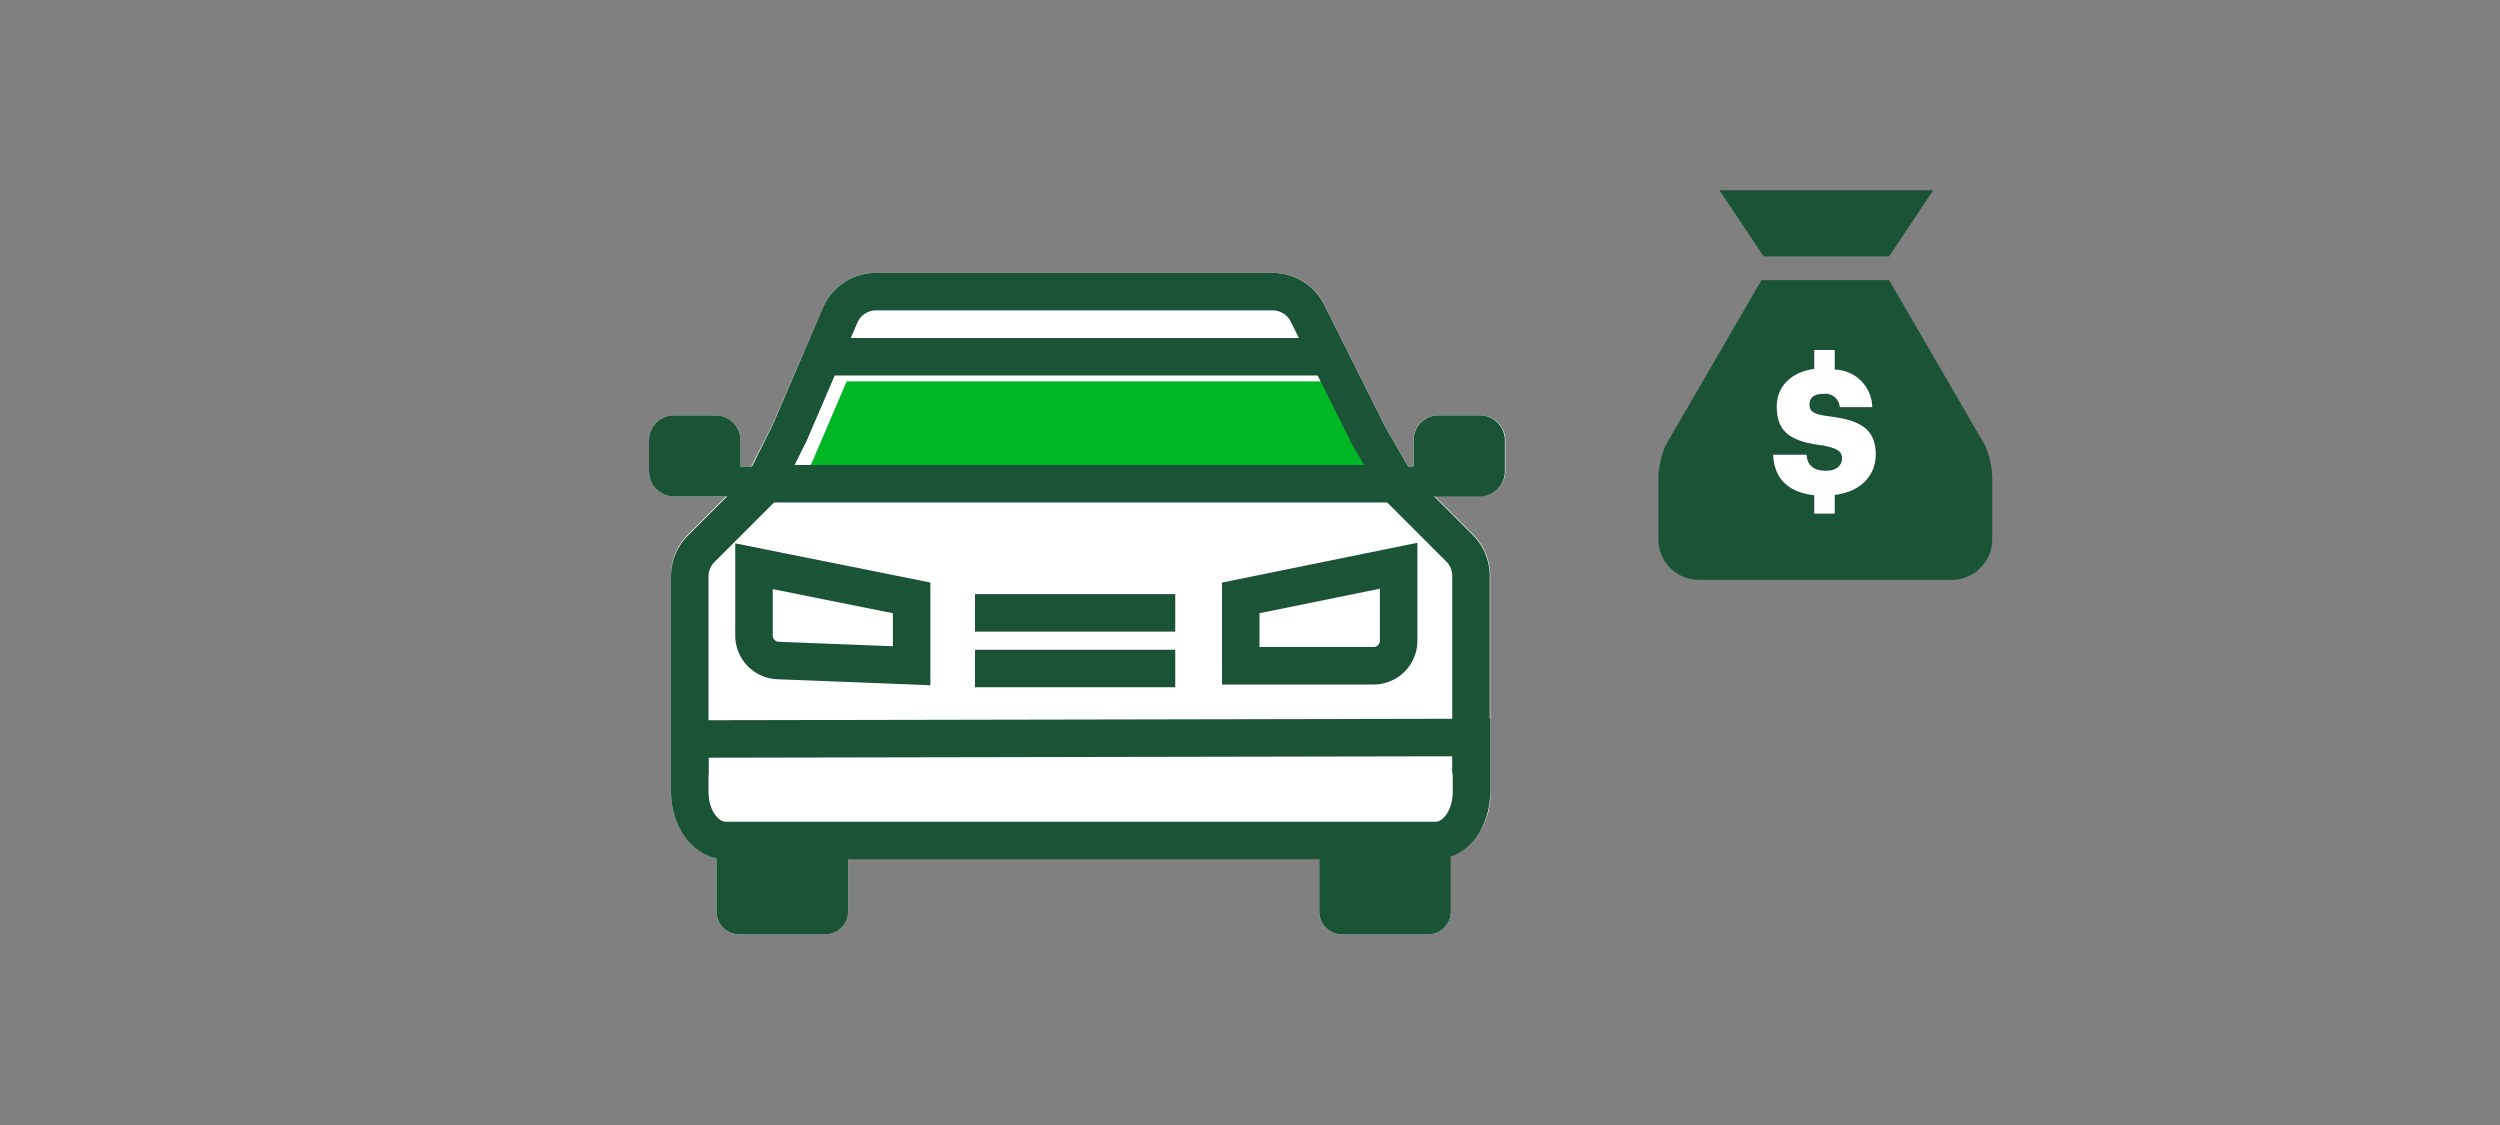 <svg id="DELIVERABLE_ART_WORKS" data-name="DELIVERABLE ART WORKS" xmlns="http://www.w3.org/2000/svg" viewBox="0 0 200 90"><rect x="0" y="0" width="200" height="90" fill="#808080" stroke="none"/><title>vehicleLoans_smp_200x90_smp_200x90</title><path d="M120.43,35.23v2.45a2,2,0,0,1-2,2h-3.66l3.09,3.09a4.68,4.68,0,0,1,1.36,3.28V57.46h0v5.87a5.26,5.26,0,0,1-3.15,5.15v4.45a1.83,1.83,0,0,1-1.83,1.82h-6.88a1.83,1.83,0,0,1-1.82-1.82V68.71H67.85v4.22A1.83,1.83,0,0,1,66,74.75H59.14a1.83,1.83,0,0,1-1.82-1.82V68.62c-2.09-.42-3.64-2.59-3.64-5.29V62h0V46.07A4.63,4.63,0,0,1,55,42.8l3.08-3.09H53.92a2,2,0,0,1-2-2V35.23a2,2,0,0,1,2-2h3.32a2,2,0,0,1,2,2v2.1h.85l1.75-3.46,4-9.24a4.61,4.61,0,0,1,4.25-2.8h31.74a4.57,4.57,0,0,1,4.12,2.56l4.91,9.82,1.8,3.12h.4v-2.1a2,2,0,0,1,2-2h3.31A2,2,0,0,1,120.43,35.23Z" style="fill:#fff"/><polygon points="109.3 37.28 110.52 39.4 63.73 39.4 65.03 36.83 67.73 30.51 105.91 30.51 109.3 37.28" style="fill:#00b624"/><path d="M117.68,61.88V46.07a3.14,3.14,0,0,0-.92-2.21l-4.9-4.9-2.35-4.08-4.91-9.82a3.13,3.13,0,0,0-2.8-1.73H70.08a3.13,3.13,0,0,0-2.87,1.89l-4,9.33L61,39l-4.9,4.9a3.14,3.14,0,0,0-.92,2.21V62" style="fill:none;stroke:#1a5336;stroke-miterlimit:10;stroke-width:3px"/><line x1="78" y1="49.03" x2="94.02" y2="49.03" style="fill:none;stroke:#1a5336;stroke-miterlimit:10;stroke-width:3px"/><line x1="78" y1="53.48" x2="94.02" y2="53.48" style="fill:none;stroke:#1a5336;stroke-miterlimit:10;stroke-width:3px"/><path d="M111.47,39.71h6.92a2,2,0,0,0,2-2V35.23a2,2,0,0,0-2-2h-3.31a2,2,0,0,0-2,2v2.1h-1.58" style="fill:#1a5336"/><path d="M60.85,39.71H53.92a2,2,0,0,1-2-2V35.23a2,2,0,0,1,2-2h3.32a2,2,0,0,1,2,2v2.1h1.58" style="fill:#1a5336"/><path d="M72.93,47.83v5.43l-10.72-.42a2,2,0,0,1-1.89-2V45.3Z" style="fill:none;stroke:#1a5336;stroke-miterlimit:10;stroke-width:3px"/><path d="M99.26,47.83v5.43h10.63a2,2,0,0,0,2-2v-6Z" style="fill:none;stroke:#1a5336;stroke-miterlimit:10;stroke-width:3px"/><path d="M67.85,68.06v4.87A1.83,1.83,0,0,1,66,74.75H59.15a1.83,1.83,0,0,1-1.83-1.82V68.06" style="fill:#1a5336"/><path d="M116.07,68.06v4.87a1.83,1.83,0,0,1-1.83,1.82h-6.87a1.83,1.83,0,0,1-1.83-1.82V68.06" style="fill:#1a5336"/><path d="M117.72,59v4.36c0,2.14-1.29,3.88-2.88,3.88H58.06c-1.59,0-2.88-1.74-2.88-3.88V59.12Z" style="fill:none;stroke:#1a5336;stroke-miterlimit:10;stroke-width:3px"/><line x1="106.41" y1="28.54" x2="65.55" y2="28.54" style="fill:none;stroke:#1a5336;stroke-miterlimit:10;stroke-width:3px"/><line x1="111.47" y1="38.7" x2="60.85" y2="38.7" style="fill:none;stroke:#1a5336;stroke-miterlimit:10;stroke-width:3px"/><path d="M141,22.41h10.13l7.66,13.2a6.79,6.79,0,0,1,.59,2.77v4.76a3.25,3.25,0,0,1-3.25,3.25H135.92a3.25,3.25,0,0,1-3.25-3.25V38.38a6.79,6.79,0,0,1,.59-2.77l7.66-13.2H151" style="fill:#1a5336"/><path d="M147.36,36.66c0,.58-.45,1-1.27,1-1.17,0-1.5-.57-1.57-1.28h-2.67c.08,1.87,1.17,3,3.29,3.24v1.47h1.64V39.59c2.1-.24,3.28-1.59,3.28-3.22,0-2.18-1.42-2.77-3.77-3.07-1.23-.15-1.53-.4-1.53-.95s.38-.84,1.13-.84a1.14,1.14,0,0,1,1.29,1.06h2.6a3.06,3.06,0,0,0-3-3V28h-1.64v1.51c-1.89.26-3,1.45-3,3,0,2.05,1.09,2.81,3.71,3.13C147,35.87,147.36,36.12,147.36,36.66Z" style="fill:#fff"/><polygon points="137.56 15.22 141.09 20.51 146.11 20.51 146.11 20.51 151.13 20.51 154.66 15.22 137.56 15.22" style="fill:#1a5336"/></svg>